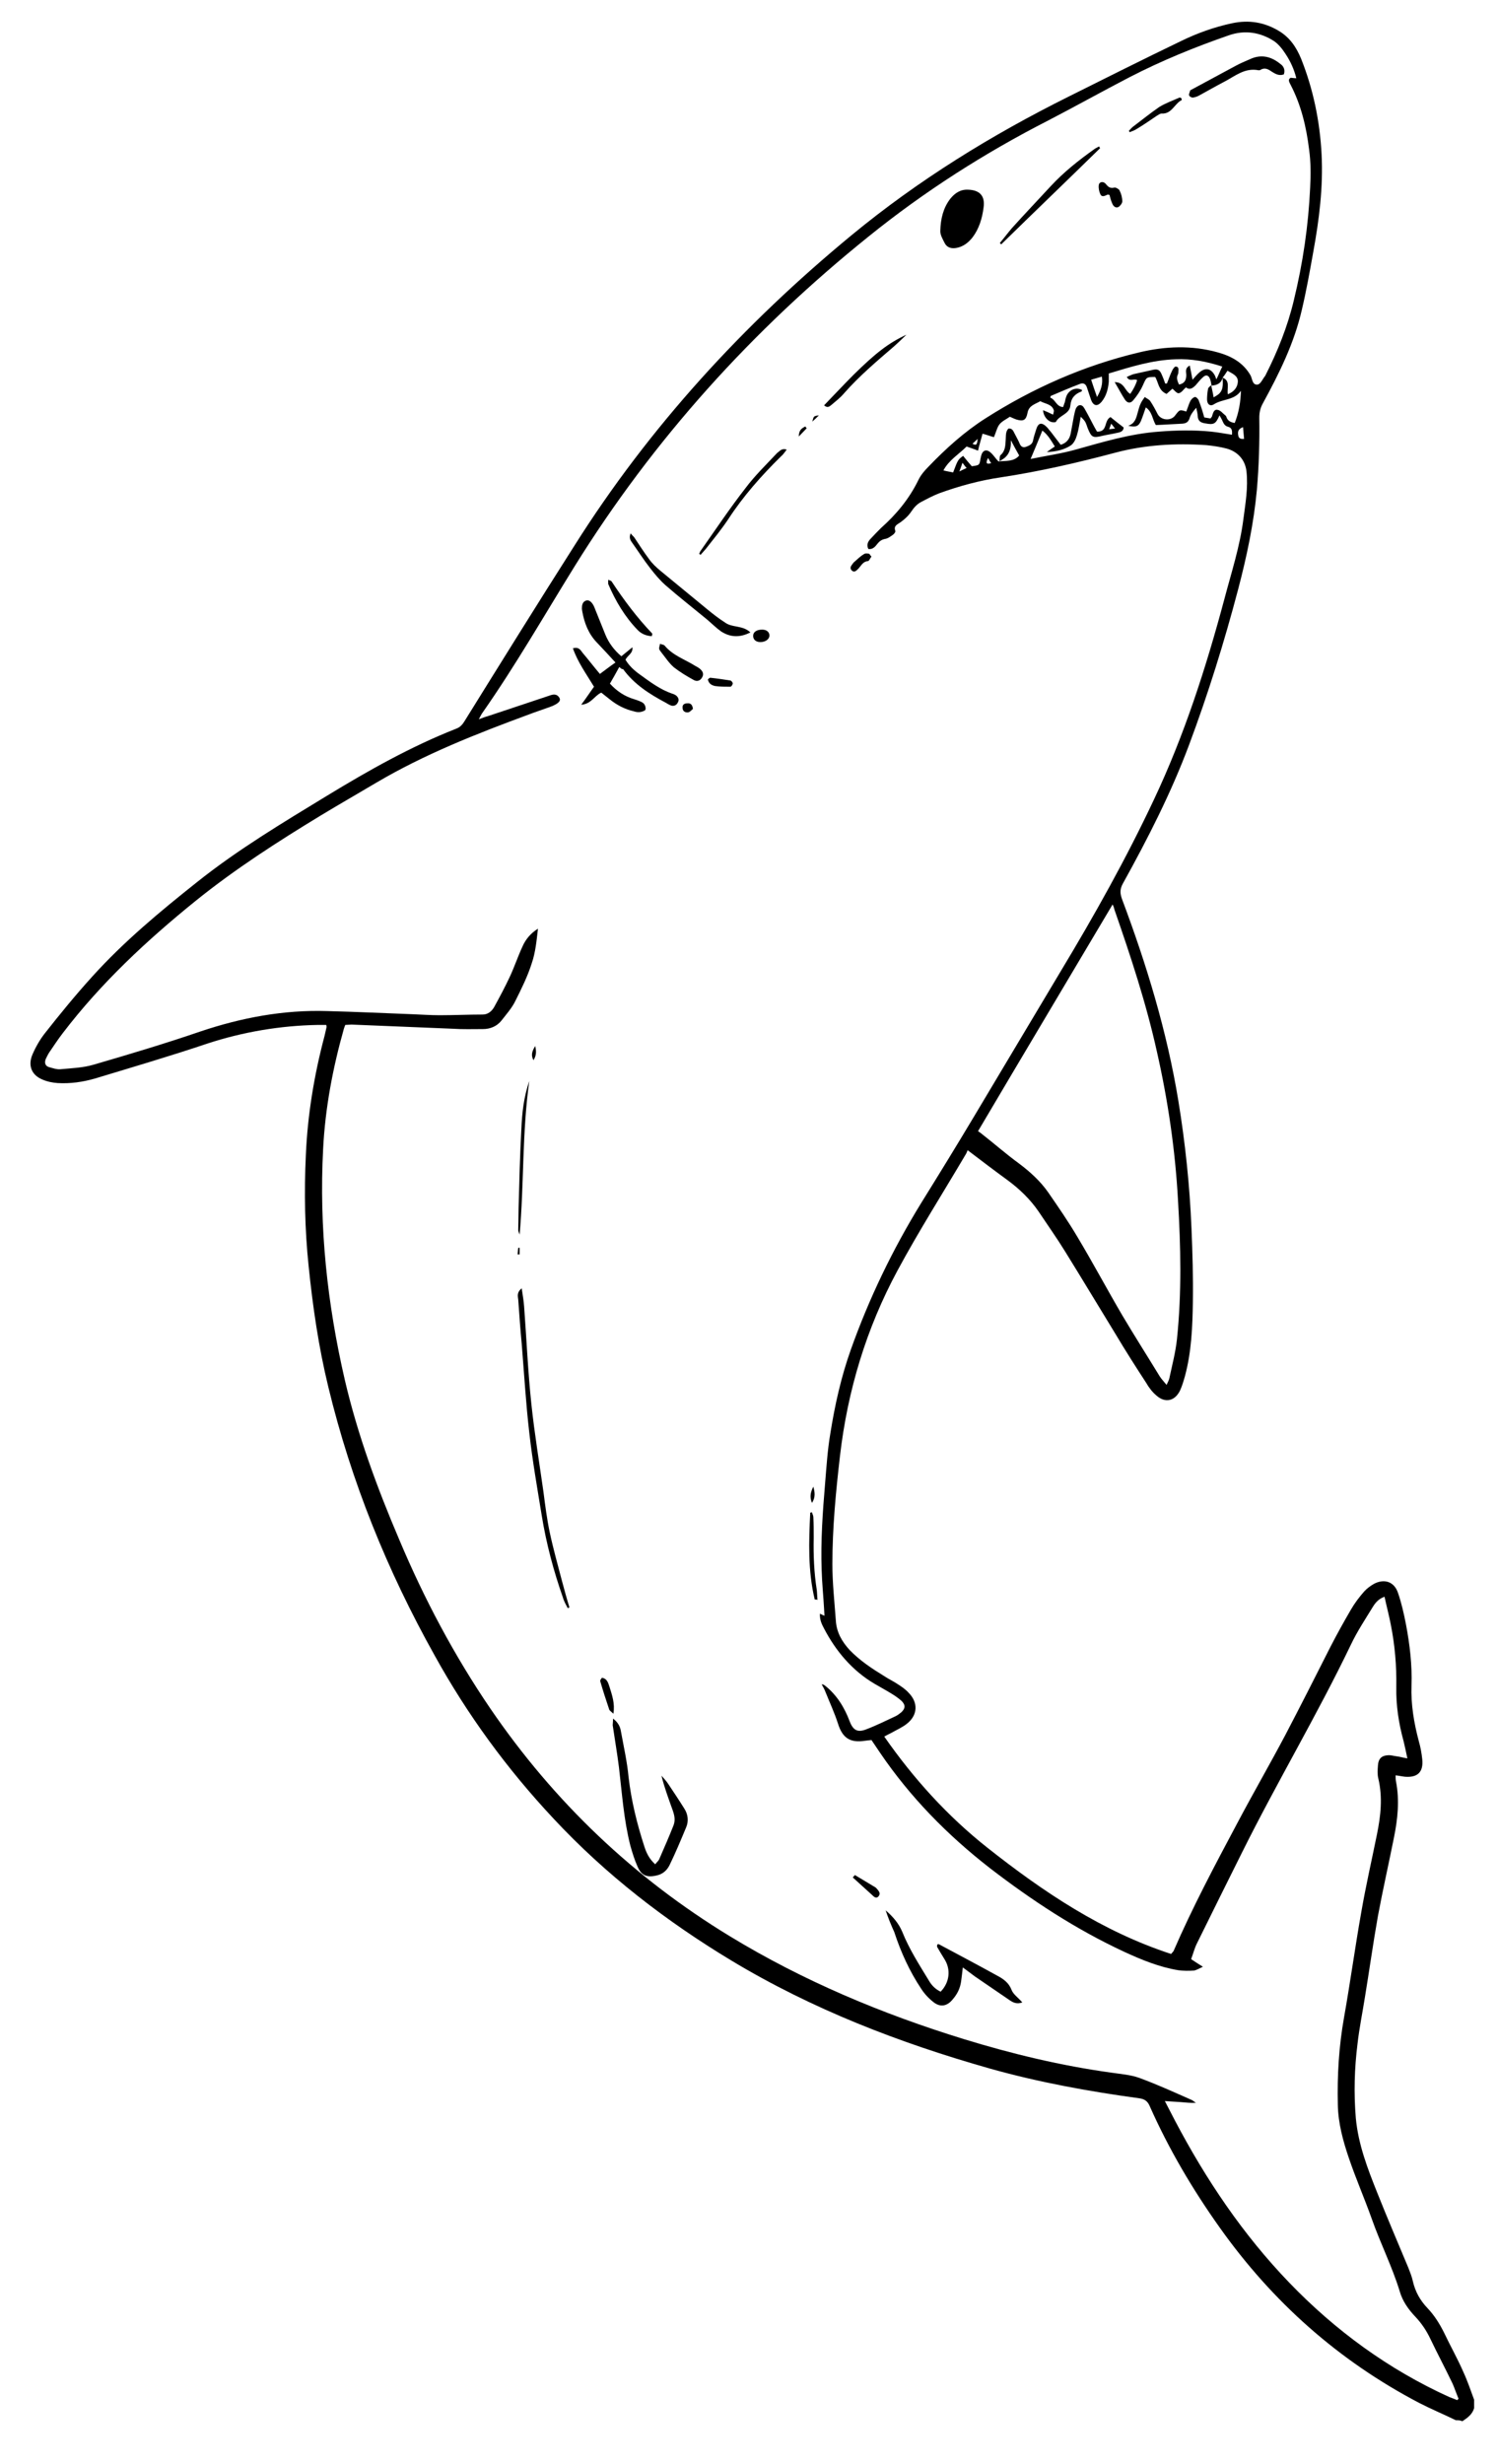 <?xml version="1.0" encoding="UTF-8"?>
<svg enable-background="new 0 0 433 711.8" version="1.1" viewBox="0 0 433 711.8" xml:space="preserve" xmlns="http://www.w3.org/2000/svg">

	<path d="m420.8 699.2c-3.5-1.7-7.1-3.2-10.6-5-23.3-12.2-42.4-29.2-57.6-50.6-7.9-11.1-14.8-22.8-20.3-35.2-0.6-1.4-1.5-2-3-2.2-14.6-2-29-4.6-43.2-8.6-26.1-7.4-51.3-17.1-74.7-31.2-18.9-11.4-36.3-24.8-51.4-41-13.4-14.3-24.9-30-34.4-47.2-13.7-24.5-24.1-50.2-30.7-77.5-2.8-11.5-4.5-23.2-5.7-35-1.1-10.6-1.3-21.2-0.8-31.9 0.5-11.7 2.4-23.2 5.4-34.5 0.2-0.8 0.4-1.7 0.6-2.6 0-0.1 0-0.2-0.1-0.6h-2.4c-10.9 0.2-21.6 2-32 5.4-10.7 3.6-21.6 6.8-32.5 10.1-3.5 1-7 1.5-10.7 1.3-1.5-0.1-3-0.4-4.4-1-3.2-1.3-4.3-4.1-2.9-7.3 0.9-2.1 2.1-4.2 3.5-6 4.4-5.6 8.9-11.1 13.7-16.4 9.2-10.2 19.7-18.9 30.4-27.4 11.8-9.4 24.7-17.1 37.5-24.9 12-7.3 24.2-14.2 37.4-19.4 1.1-0.4 1.8-1.2 2.4-2.2 10.5-16.9 21-33.8 31.7-50.6 21.7-34.4 48.9-64 80.2-89.8 19.3-15.9 40.4-28.9 62.7-40 10.8-5.4 21.6-10.8 32.4-16 4.7-2.3 9.7-4.1 14.9-5.2 4.8-1 9.2-0.3 13.4 2.2 3.2 1.9 5.1 4.7 6.5 8.1 3.5 8.8 5.4 18 5.9 27.5 0.5 9.6-0.7 19-2.4 28.3-1 5.6-2 11.2-3.3 16.7-2.2 9.6-6.5 18.3-11.2 26.9-0.8 1.4-1.1 2.7-1.1 4.3 0.1 7-0.1 13.9-0.7 20.8-0.9 9.7-2.9 19.2-5.4 28.7-4 15.2-8.7 30.3-14.2 45-5.2 13.9-11.9 27-19.1 40-0.9 1.6-0.9 2.8-0.3 4.5 7.1 18.9 13 38.2 16.3 58.3 2 12.2 3.3 24.6 3.8 36.9 0.3 7 0.5 14.1 0.4 21.1-0.1 7.3-0.4 14.6-2.3 21.6-0.4 1.4-0.8 2.8-1.4 4.1-1.5 3.1-4.3 3.7-6.8 1.5-1.2-1-2.2-2.3-3-3.7-3-4.6-6-9.3-8.8-14-4.9-8-9.7-16-14.6-23.9-2.4-3.9-5.1-7.7-7.7-11.6-2.4-3.5-5.5-6.5-8.9-9-3.7-2.7-7.4-5.5-11.6-8.7-0.2 0.4-0.3 0.8-0.5 1.1-6.6 11.2-13.6 22.2-19.8 33.7-9 16.7-14.4 34.6-16.6 53.5-1.2 10.4-2.2 20.8-2.2 31.3 0 5.4 0.6 10.8 1 16.3 0.2 3.4 1.8 6.1 4 8.5 3 3.1 6.5 5.4 10.1 7.6 1.2 0.8 2.5 1.4 3.7 2.2 1.1 0.7 2.3 1.5 3.2 2.5 2.9 2.9 2.7 6.6-0.6 9.1-1.3 1-2.9 1.7-4.3 2.5-0.6 0.3-1.2 0.6-2.1 1.1 8.5 12.2 18.3 23 29.8 32.1 16.2 12.8 33.2 24.2 53.1 30.7 0.3-0.3 0.5-0.6 0.7-0.8 5.5-12.7 12-24.9 18.5-37.1 4.5-8.5 9.3-16.8 13.8-25.3 4.4-8.4 8.7-16.9 13-25.4 1.9-3.7 3.9-7.3 6-10.9 1.1-1.9 2.4-3.6 3.8-5.2 0.8-0.9 1.8-1.6 2.8-2.2 3-1.6 5.9-0.7 7 2.6 1 2.9 1.7 6 2.3 9.1 1.1 5.8 1.8 11.7 1.6 17.6-0.2 5.5 0.7 10.8 2.1 16.1 0.5 1.7 0.8 3.4 1 5.2 0.4 3.7-1.3 5.4-5 5.1-0.9-0.1-1.7-0.3-2.7-0.4 0 0.6 0 1.2 0.1 1.7 1.1 5.5 0.5 11-0.6 16.4-1.5 7.5-3.2 15-4.6 22.5-1.4 7.9-2.5 15.8-3.8 23.7-0.7 4.4-1.6 8.8-2.1 13.2-0.9 7.1-1.1 14.3-0.5 21.5 0.7 7.6 3.4 14.6 6.2 21.6 2.9 7.3 6 14.5 9 21.7 0.5 1.3 1 2.5 1.3 3.9 0.7 3 2.1 5.5 4.2 7.7 2 2.1 3.5 4.5 4.8 7.1 1.8 3.8 3.9 7.5 5.6 11.4 1.2 2.6 2.1 5.3 3.1 8v2.4c-0.5 1.8-1.9 2.8-3.4 3.8-0.7-0.3-1.3-0.3-1.9-0.3zm-67.4-590.1c2.3 0.9 1.2 3 1.5 4.8 1.8-0.7 2.8-2 2.9-3.6 0.1-1.8-1.7-2.4-3-3.2-0.5 0.8-0.9 1.4-1.4 2-0.4 1.7-1.7 2.2-3.2 2.3-0.1-0.6-0.2-1.2-0.4-1.8-0.4-1.2-1.2-1.5-2.1-0.6-0.8 0.7-1.4 1.5-2.1 2.3-0.8 0.8-1.7 1.5-2.8 0.6-0.8 0.7-1.3 1.6-2.1 1.7-0.5 0.1-1.2-0.8-1.8-1.3-0.6 0.5-1.1 1-1.7 1.5-2.4-1-2.3-3.3-3.3-4.9-2.6 0-2.5 0.1-3.5 2.3-0.7 1.6-1.7 3.1-2.8 4.4-0.8 1-1.7 0.9-2.4-0.1-1-1.5-1.8-3.1-3-5.1 2.8 0 2.9 2.5 4.5 3.4 0.9-1.3 1.6-2.6 2-4-1.1-0.5-2.2 0.6-3-0.9 0.7-0.3 1.3-0.6 1.9-0.8 1.8-0.4 3.6-0.8 5.4-1.2 1.6-0.4 2.2-0.1 2.8 1.3 0.4 0.9 0.7 1.7 1 2.6h0.5c0.5-1.2 0.9-2.5 1.5-3.7 0.2-0.5 0.8-1.3 1.1-1.2 1 0.1 0.7 1 0.7 1.7 0 0.2 0 0.3-0.1 0.5-0.6 1.1-0.1 2.1 0.3 3 1.6-0.3 2.1-1.3 2.1-2.8 0-0.8-0.5-1.9 1-2.7 0.3 1.4 0.5 2.6 0.8 4.1 0.8-0.9 1.4-1.6 2.1-2.2 1.6-1.3 3.1-1.1 4.2 0.7 0.2 0.3 0.3 0.6 0.6 1.4 0.7-1.4 1.1-2.5 1.7-3.7-4.6-1.5-9-2.3-13.5-2.1-6.7 0.2-13 2.2-19.3 4.1v2.4c-0.2 2.1-0.7 4.1-2.1 5.8-1.2 1.4-2.3 1.2-3-0.5l-1.2-3.6c-0.3-1-1-1.5-2-1.1-2.9 1.1-5.7 2.3-8.5 3.5 0 0.2-0.1 0.3-0.1 0.5 1.5 0.5 1.7 2.6 3.7 2.7 0.2-0.5 0.3-1 0.5-1.4 0.1-0.5 0.2-1.1 0.4-1.6 0.7-2 2.9-2.9 4.6-1.9-0.1 0.1-0.1 0.4-0.2 0.4-1.9 0.7-3 1.9-3.2 4-0.2 2.6-3.2 2.8-4.2 4.8-0.1 0.1-0.4 0.1-0.7 0.1-1.4 0-2.9-1.6-3-3.5 1 0.4 1.9 0.8 2.9 1.3 0.1-0.5 0.3-1 0.2-1.3-0.6-1.8-2.5-1.8-3.9-2.6-1.5 0.9-3.3 1.2-3.7 3.4-0.4 2.1-1.2 2.5-3.2 1.9-0.6-0.2-1.2-0.5-1.9-0.8-1 0.7-2.3 1.3-3 2.2s-1 2.3-1.6 3.7c-1.1-0.3-2.1-0.7-3.3-1-0.4 1.6-0.9 3.1-1.3 4.9-1.2-0.5-2.2-0.8-3.3-1.2-2.2 2.2-5.1 3.9-6.7 6.9 1.1 0.3 2 0.4 2.8 0.6 1.4-3.7 1.4-3.7 2.9-4.8 0.8 1 1.6 2 2.5 3 2.2-0.3 2.2-0.3 2.5-2.1 0.1-0.3 0.1-0.6 0.2-0.9 0.4-1.6 1.5-2.1 2.8-0.9 0.8 0.7 1.4 1.7 2.2 2.5 2.2-0.2 4.5 0.1 6-1.7-0.8-1.4-1.5-2.7-2.4-4.4 0.1 2.9-0.7 4.8-3.3 6 0.1-0.8 0-1.4 0.3-1.7 1.4-1.2 1.4-2.8 1.5-4.4 0.1-1.1-0.1-2.4 0.8-3.3 1.2-0.1 1.4 0.8 1.8 1.5 0.5 1 1.1 2 1.5 3 0.4 0.9 1.1 1.1 2 0.7 0.8-0.3 1.6-0.7 1.8-1.7 0.2-1.1 0.6-2.2 0.9-3.2 0.6-2 1.6-2.2 3.1-0.7 0.4 0.4 0.7 0.9 1.1 1.3 1 1.3 1.9 2.5 2.9 3.8 1.7-0.5 2.6-1.7 2.9-3.3s0.6-3.3 0.9-4.9c0.2-0.8 0.3-1.6 0.6-2.3 0.6-1.2 1.7-1.3 2.4-0.1 1 1.7 1.9 3.5 2.8 5.2 0.3 0.6 0.7 1.2 0.9 1.6 3.2 0.1 1.9-3.2 3.9-4.2 1.2 1 2.5 2 3.8 3-0.1 1.3-1.2 1.4-2.1 1.6-1.3 0.3-2.7 0.5-4 0.8-2.8 0.7-3.2 0.5-4.3-2.2-0.2-0.6-0.4-1.2-0.7-1.8-0.3-0.5-0.7-0.9-1.3-1.5-0.4 2-0.6 3.7-1.1 5.3-0.3 1.1-0.9 2.4-1.8 3-2 1.3-4.4 1.8-6.9 1.9 0.7-0.5 1.5-1.1 2.3-1.6-1.1-1.8-2.1-3.5-3.6-4.6-1.1 2.7-2.2 5.4-3.4 8.2 4.3-0.9 8.7-1.5 13-2.7 7.9-2.2 15.8-4.6 24.1-5.2 5-0.4 10.1-0.5 15.1 0 2 0.2 4 0.6 6 0.9 0.1-1.2 0-2-1.1-2.3-0.9-0.2-1.3-0.9-1.6-1.6-0.2-0.5-0.5-1-0.9-1.7-1.1 2.5-1.6 2.8-4.2 2.3-1.3-0.2-2-0.7-2.1-2.1 0-0.8-0.3-1.6-0.4-2.4-1 1.1-1.7 2.1-2 3.2-0.4 1-1 1.3-2 1.4-2.5 0.1-5 0.3-7.7 0.4-1-1.6-1-3.8-2.9-5.1-0.5 1.4-0.9 2.7-1.4 3.9-0.7 1.6-1.5 1.9-3.7 1.4 1.9-0.6 2.3-2.1 2.7-3.6 0.3-1 0.5-2 1-3 0.3-0.6 0.7-1.1 1.1-1.7 0.5 0.4 1.3 0.7 1.6 1.2 0.8 1.2 1.5 2.5 2.1 3.7 1 1.9 3.9 2.1 5.1 0.4 1.3-1.7 1.3-1.7 3.2-1.1 0.4-1 0.7-2.1 1.2-3.1 0.3-0.5 0.8-1 1.3-1.1 0.3-0.1 1 0.6 1.1 1 0.6 1.5 1.1 3.1 1.6 4.9 0.5 0.1 1.2 0.2 1.8 0.3 0.2-0.3 0.3-0.4 0.4-0.5 0.3-0.9 0.5-2.2 1.6-2 0.9 0.1 1.6 1.1 2.4 1.7 0.1 0.1 0.2 0.3 0.2 0.4 0.4 1.1 1.2 1.5 2.4 1.7 1.2-3 1.7-6.1 1.8-9.3-1.9 2.8-5.3 2.3-7.8 3.9-1.1 0.7-2 0-2-1.4 0-1 0.1-2.1 0.3-3.1 0.1-0.4 0.6-0.7 0.9-1 0.2 1.1 0.5 2.2 0.7 3.5 0.5-0.3 0.7-0.4 1-0.6 1.9-1.2 1.7-3.1 1.6-5.1zm21.3-86.5c-0.6-2.5-1.7-4.9-3.1-7-0.9-1.4-2-2.8-3.3-3.7-4-2.6-8.5-3.3-13.1-1.7-9.8 3.4-19.4 7.3-28.7 12.1-7.9 4.1-15.6 8.4-23.5 12.5-18.4 9.4-35.8 20.5-51.9 33.5-33.6 27-62.2 58.6-85 95.3-8.8 14.2-17.1 28.7-26.7 42.4-0.3 0.4-0.5 0.9-1 1.8 1.1-0.4 1.8-0.7 2.6-0.9 5.9-2 11.8-3.9 17.7-5.9 1.1-0.4 2.2-0.7 3 0.6 0.5 0.9-0.3 1.6-2.1 2.4-0.4 0.1-0.7 0.3-1.1 0.4-1.9 0.7-3.8 1.3-5.6 2-15.2 5.6-30.2 11.5-44.1 19.7-5.4 3.2-10.8 6.3-16.1 9.5-12.5 7.6-24.8 15.5-36.2 24.7-14.1 11.4-27.3 23.7-38.3 38.1-1.4 1.8-2.7 3.8-4 5.7-0.4 0.6-0.7 1.3-1 1.9-0.4 1.1-0.1 2 1 2.3s2.2 0.7 3.3 0.6c3.2-0.3 6.4-0.4 9.5-1.3 10.3-3 20.7-6.1 30.9-9.6 11.9-4 24.1-6.3 36.7-5.9 8.1 0.2 16.3 0.6 24.4 0.9 2.7 0.1 5.4 0.3 8.1 0.3 4.1 0 8.3-0.2 12.4-0.2 1.5 0 2.6-0.9 3.3-2.1 1.6-2.9 3.2-5.9 4.6-8.9 1.3-2.8 2.3-5.8 3.6-8.6 0.9-2.1 2.4-3.9 4.5-5.2-0.4 3.4-0.7 6.8-1.8 10-1.2 3.8-3 7.4-4.8 11-1 2-2.6 3.8-4 5.6-1.3 1.6-3.2 2.4-5.3 2.4-2.9 0-5.9 0.1-8.8-0.1-9.7-0.4-19.5-0.8-29.2-1.2-0.6 0-1.2 0.1-1.8 0.1-0.2 0.5-0.3 0.8-0.4 1.1-3.2 11.3-5.4 22.9-6 34.7-1.2 22.6 1.2 44.9 6.3 66.9 3.7 15.8 9.3 31 15.7 46 7.2 17.1 15.9 33.5 26.4 48.9 18.4 26.9 41.4 48.8 69.2 65.7 21.2 12.9 43.9 22.4 67.6 29.7 14 4.3 28.2 7.7 42.7 9.7 2.7 0.4 5.5 0.6 8 1.5 5.2 1.9 10.2 4.2 15.2 6.4 0.4 0.2 0.8 0.6 1.2 0.8-1.6 0.1-3-0.1-4.4-0.2s-2.9-0.2-4.6-0.3c1.1 2.1 2 3.9 2.9 5.6 9 17.1 19.7 33 33.1 46.9 13.3 13.8 28.6 25 46.2 33 0.8 0.3 1.6 0.6 2.3 0.9l0.4-0.4c-0.6-1.4-1.1-2.9-1.7-4.3-2.1-4.4-4.4-8.7-6.5-13.1-1.1-2.3-2.5-4.4-4.3-6.3-2-2.1-3.7-4.5-4.5-7.3-2.2-7.2-5.6-13.9-8.1-21-2.1-5.9-4.6-11.6-6.6-17.5-1.7-5-3.1-10.1-3.2-15.4-0.2-8.5 0.3-16.9 1.8-25.3 1.8-10.1 3.2-20.4 5-30.5 1.3-7.5 3-14.9 4.5-22.3 1.1-5.4 1.7-10.7 0.4-16.2-0.3-1.2-0.2-2.5-0.1-3.8 0.1-1.8 1-2.8 2.8-2.9 0.9-0.1 1.7 0.2 2.6 0.3s1.8 0.4 3.1 0.6c-0.4-1.9-0.7-3.4-1.1-5-1.4-5.1-2.2-10.3-2.1-15.6 0.1-6.1-0.4-12.1-1.6-18.1-0.5-2.6-1.2-5.2-1.8-8-1.7 0.6-2.6 1.7-3.3 2.8-2.2 3.6-4.6 7.2-6.4 11-9.8 20.4-21.4 39.8-31.5 60.1-4.3 8.6-8.6 17.3-12.9 26-0.8 1.5-1.2 3.2-1.8 4.8 1.2 0.8 2.1 1.4 3.4 2.2-1.1 0.5-1.9 1-2.6 1.1-1.5 0.1-3 0.1-4.5-0.1-5.5-0.9-10.6-3-15.6-5.3-14-6.5-26.8-14.9-39-24.3-12.2-9.5-22.9-20.4-31.6-33.2-0.8-1.2-1.7-2.5-2.5-3.7-0.7 0.1-1.2 0.1-1.8 0.2-4.4 0.7-6.6-0.8-7.9-5-1-3.1-2.4-6.1-3.6-9.1-0.3-0.8-0.7-1.5-1.1-2.2 0.5 0 0.7 0.2 1 0.4 3.4 2.7 5.6 6.3 7.1 10.3 1 2.6 2.3 3.3 4.8 2.3 2.9-1.1 5.7-2.5 8.5-3.8 0.6-0.3 1.1-0.7 1.6-1.1 1.2-1.1 1.3-2.1 0.1-3.3-0.9-0.8-1.9-1.5-2.9-2.1-1.6-1-3.3-1.9-5-2.9-6.4-3.8-11.1-9.4-14.5-15.9-0.7-1.3-1.3-2.6-1.2-4.3 0.6 0.3 0.9 0.4 1.3 0.6 0-0.8-0.1-1.4-0.1-2-0.2-3.7-0.6-7.5-0.7-11.2-0.3-8.4 0.3-16.8 1-25.1 0.4-4.8 0.7-9.6 1.5-14.3 1.3-8.2 3.1-16.3 5.9-24.2 5.3-14.9 12.1-29 20.4-42.5 5.1-8.2 10.2-16.5 15.1-24.7 8.4-14 16.8-28.2 25.2-42.2 9.7-16.1 18.9-32.5 26.9-49.5 8.8-18.6 15.1-38.2 20.4-58 2-7.6 4.5-15.2 5.5-23.1 0.6-4.6 1.4-9.1 0.9-13.8-0.4-3.6-2.8-5.8-5.7-6.6-1.9-0.5-3.9-0.8-5.9-1-8.9-0.6-17.8-0.1-26.4 2.2-10.9 2.9-21.8 5.4-33 7.1-6.1 0.9-12 2.5-17.8 4.6-1.8 0.7-3.5 1.6-5.2 2.5-1.2 0.6-2.1 1.6-2.9 2.8s-1.9 2.2-3 3c-0.9 0.7-2.2 1-1.6 2.6 0.1 0.3-0.4 0.9-0.7 1.1-0.7 0.5-1.5 1.1-2.3 1.2-1 0.2-1.6 0.7-2.1 1.3-0.7 0.9-1.4 1.8-2.7 1.6-0.6-1.2-0.1-2.2 0.7-3 1-1.1 2-2.1 3-3.1 4.4-3.9 8.1-8.4 10.7-13.7 0.7-1.5 1.8-2.8 3-4 5-5.2 10.3-10 16.4-13.9 13.8-8.8 28.5-15.3 44.5-19.1 7.6-1.8 15.2-2.1 22.7 0 4 1.1 7.4 3 9.5 6.7 0.5 1 0.5 2.8 2 2.6 0.9-0.1 1.5-1.7 2.2-2.5 0-0.1 0.1-0.1 0.1-0.2 3.5-6.9 6.4-14.1 8.2-21.7 2.6-10.7 4.2-21.5 4.7-32.5 0.2-3.7 0.2-7.4-0.3-11-0.8-6.5-2.3-12.9-5.4-18.8-0.3-0.6-0.8-1.4 0-1.9 0.1-0.1 0.9 0.1 1.7 0.1zm-53.1 238.7c-13 21.9-25.9 43.5-38.9 65.5 0.4 0.3 0.8 0.5 1.1 0.8 3.6 2.8 7 5.8 10.7 8.5 3.2 2.4 6.2 5.1 8.5 8.4 2.9 4.2 5.8 8.4 8.4 12.8 4.5 7.5 8.6 15.2 13 22.7 3.5 5.9 7.2 11.7 10.8 17.6 0.5 0.8 1.2 1.5 2 2.5 0.4-0.9 0.7-1.4 0.8-1.9 0.8-3.8 1.8-7.5 2.2-11.3 1.4-13.4 1.1-26.8 0.3-40.2-0.8-14.5-2.9-28.8-6.1-42.9-3.1-14-7.6-27.6-12.3-41.1-0.1-0.6-0.3-0.9-0.5-1.4zm-4.5-146.6c1.2-2.1 1.7-3.8 1.4-5.9-1.1 0.3-2 0.6-3.1 0.9 0.5 1.6 1 3 1.7 5zm42.5 12.1c-0.1-1.1-0.2-2.2-0.3-3.4-1.3 0.5-1.6 1.2-1.4 2.3 0.1 0.8 0.5 1.2 1.7 1.1zm-81.4 6.9c-0.3 0.9-0.5 1.5-0.9 2.5 1-0.5 1.5-0.7 2.1-1-0.5-0.5-0.7-0.9-1.2-1.5zm7.4-1.4c-0.8 1.6-0.4 1.9 0.9 1.5-0.3-0.4-0.5-0.8-0.9-1.5zm-3-5.5c-0.7 0.7-1.1 1-1.5 1.4 1.3 0.7 1.3 0 1.5-1.4zm38-2.8c0.7-0.1 1.1-0.1 1.7-0.2-0.4-0.5-0.7-0.9-1.1-1.4-0.2 0.6-0.4 1-0.6 1.6z"/>
	<path d="m179 192.7c-1 1.8-1.8 3.3-2.7 4.8 2 2.2 4.3 3.7 7 4.5 0.9 0.3 1.9 0.6 2.6 1.1 0.5 0.4 0.8 1.2 0.7 1.8 0 0.4-0.9 0.7-1.5 0.8s-1.3 0-1.9-0.2c-2.6-0.6-4.9-1.8-7-3.5-0.8-0.6-1.6-1.3-2.4-1.9-2 0.9-2.9 3.3-5.8 3.5 1.5-2 2.6-3.7 3.7-5.2-2.3-3.8-4.7-7.1-6.1-11.1 1.7-0.5 2.2 0.5 2.8 1.3 1.7 2 3.3 4.1 5 6.1 1.5-1.1 2.9-2.2 4.5-3.3-1.8-2-3.6-3.9-5.4-5.8-2.4-2.5-3.6-5.6-4.2-9 0-0.2-0.1-0.5-0.1-0.7 0-1 0.1-2 1.2-2.4 0.8-0.3 1.7 0.4 2.3 1.7 1.1 2.7 2.2 5.5 3.3 8.2 1 2.4 2.5 4.4 4.6 6.2 1.1-0.9 2.1-1.7 3.2-2.6 0.2 1.8-1.4 2.3-2 3.6 1 1.7 2.5 3.1 4.2 4.3 2.9 2.1 5.8 4.3 9.3 5.5 0.4 0.1 0.8 0.3 1.1 0.5 0.7 0.6 1 1.3 0.5 2.1-0.4 0.8-1.2 1.1-2 0.8-0.5-0.2-1-0.5-1.5-0.8-4.7-2.5-9.1-5.3-12.3-9.7-0.3 0.1-0.5-0.1-1.1-0.6z"/>
	<path d="m177.2 496.5c1.6 1.2 2.1 2.5 2.3 3.8 0.8 4.4 1.8 8.8 2.2 13.2 0.8 6.8 2.4 13.3 4.5 19.8 0.6 1.9 1.4 3.7 3.2 5.3 0.4-0.6 1-1 1.2-1.6 1.4-3.2 2.8-6.4 4.1-9.7 0.6-1.6 0.2-3.1-0.4-4.7-1.1-3.1-2.3-6.3-3.1-9.6 0.6 0.7 1.3 1.4 1.9 2.3 1.6 2.4 3.2 4.8 4.7 7.2 1.1 1.7 1.3 3.7 0.5 5.5-1.5 3.6-3 7.2-4.7 10.7-0.7 1.5-1.9 2.7-3.7 3.1-2.8 0.7-4.5 0.1-5.6-2.5-0.9-2-1.5-4-2.1-6.1-1.9-7.5-2.4-15.1-3.3-22.7-0.5-4-1.2-8-1.8-12.1 0-0.4 0.1-0.9 0.1-1.9z"/>
	<path d="m256 551.9c2.1 1.8 3.8 3.8 4.8 6.2 2 5 4.9 9.5 7.7 14.1 0.8 1.4 1.9 2.5 3.4 3.2 2.6-2.7 3-6.4 1.1-9.4-0.7-1.1-1.4-2.3-2.1-3.5-0.1-0.2 0-0.4 0-0.7 0.2-0.1 0.4-0.2 0.5-0.1 5.6 3 11.3 6 16.9 9.1 1.7 0.9 3.3 2 4.1 4.1 0.5 1.3 1.9 2.2 3.1 3.6-1.6 0.6-2.7 0-3.6-0.6-3.4-2.3-6.7-4.6-10.1-6.9-1.1-0.8-2.1-1.6-3.5-2.6-0.2 1.6-0.3 2.8-0.5 4.1-0.3 2-1.1 3.6-2.4 5.1-1.6 2-3.6 2.4-5.6 0.8-1.4-1.1-2.6-2.4-3.5-3.8-3.4-5.1-5.9-10.6-7.8-16.4-1-2.2-1.8-4.2-2.5-6.3z"/>
	<path d="m279.8 54.8c3.4 0.1 5 1.8 4.5 5.2-0.4 3.1-1.3 6.1-3.2 8.6-1.2 1.5-2.6 2.6-4.5 3-1.5 0.3-2.8 0-3.5-1.3-0.6-1.2-1.4-2.5-1.3-3.7 0.1-3.3 0.8-6.5 2.9-9.2 1.3-1.6 2.9-2.7 5.1-2.6z"/>
	<path d="m150.8 372.2c0.3 2.1 0.6 3.7 0.7 5.3 0.7 9.4 1.1 18.8 2.1 28.2 0.9 8.5 2.3 16.9 3.5 25.4 0.5 3.9 1 7.8 1.8 11.6 1 4.7 2.3 9.3 3.5 13.9 0.7 2.6 1.4 5.2 2.2 7.8-0.2 0.1-0.3 0.1-0.5 0.2-0.5-1-1.1-2-1.4-3.1-2.7-7.7-4.8-15.6-6.1-23.6s-2.7-15.9-3.6-23.9c-1-8.6-1.5-17.2-2.2-25.8-0.4-4.2-0.7-8.4-1-12.7-0.1-1-0.5-2.1 1-3.3z"/>
	<path d="m216.9 182.7c-3.1 1.6-5.9 1.4-8.5-0.3-1.4-1-2.7-2.3-4-3.4-4-3.3-8.1-6.5-12-9.9-1.7-1.5-3.1-3.2-4.5-5-1.8-2.3-3.4-4.8-5.1-7.2-0.5-0.7-1.1-1.5-0.5-2.8 0.4 0.5 0.7 0.8 1 1.1 1.4 2.1 2.8 4.3 4.3 6.3 0.9 1.3 2.1 2.4 3.3 3.4l13.5 11.1c1.7 1.4 3.5 2.8 5.4 4 0.9 0.6 2 0.8 3.1 1 1.4 0.3 2.7 0.5 4 1.7z"/>
	<path d="m371.1 21.5c-1.5 0.5-2.5-0.2-3.5-0.8-1-0.7-2-1.3-3.3-0.5-0.1 0.1-0.3 0.1-0.5 0.1-4-0.8-6.8 1.7-9.9 3.3-2.5 1.3-4.9 2.7-7.3 4-0.5 0.3-1.2 0.5-1.8 0.6-0.4 0-1-0.3-1.1-0.7-0.1-0.3 0.2-0.8 0.3-1.3 0-0.1 0.2-0.2 0.4-0.3 4.3-2.3 8.5-4.6 12.8-6.9 1.3-0.7 2.7-1.3 4.1-1.9 3.2-1.5 6.1-0.8 8.7 1.3 0.9 0.6 1.6 1.6 1.1 3.1z"/>
	<path d="m318 42.8c-9.5 9.3-19.1 18.5-28.6 27.8l-0.4-0.4c1.2-1.4 2.3-2.9 3.5-4.3 3.7-4.1 7.5-8.1 11.2-12.1 3.8-4.1 8.1-7.5 12.6-10.7 0.4-0.3 0.9-0.5 1.4-0.8 0.1 0.3 0.2 0.4 0.3 0.5z"/>
	<path d="m262 96.7c-1.1 1.1-2.3 2.2-3.5 3.3-5 4.3-10.1 8.6-14.5 13.6-1.1 1.3-2.4 2.3-3.7 3.4-0.5 0.4-1.1 1-2.1 0.1 2.9-3 5.7-6 8.6-8.9 6.2-6.1 10-9.1 15.2-11.5z"/>
	<path d="m227.4 129.9c-0.6 0.8-1.1 1.5-1.7 2-5.7 5.6-10.9 11.5-15.2 18.1-2 3-4.3 5.8-6.5 8.6-0.5 0.6-1 1.1-1.5 1.7-0.1-0.1-0.3-0.2-0.4-0.3 0.1-0.2 0.2-0.5 0.3-0.7 4.3-6.1 8.5-12.4 13.1-18.3 2.7-3.6 6-6.8 9.1-10.1 0.8-0.6 1.4-1.5 2.8-1z"/>
	<path d="m190.8 186c0.4 0.2 1 0.2 1.3 0.5 2.4 2.9 5.9 4 8.9 5.9 0.5 0.3 1 0.5 1.4 0.9 0.7 0.6 1.1 1.4 0.6 2.3-0.5 1-1.4 1.4-2.4 0.9-2-1.1-4-2.3-5.8-3.7-1.4-1.2-2.5-2.9-3.7-4.4-0.7-0.9-0.7-0.9-0.3-2.4z"/>
	<path d="m153 312.3c-2.1 14.7-1.5 29.6-2.8 44.4-0.1-0.4-0.4-0.9-0.4-1.3 0-2.2 0.1-4.3 0.1-6.5 0.2-7.6 0.4-15.2 0.8-22.7 0.2-4.7 0.7-9.3 2.3-13.9z"/>
	<path d="m175.8 167.5c0.5 0.2 0.9 0.3 1 0.5 3.5 5.3 7.3 10.4 11.7 15 0.1 0.1 0 0.4-0.1 0.8-1.5-0.1-2.9-0.6-4-1.7-3.8-3.9-6.5-8.5-8.6-13.4v-1.2z"/>
	<path d="m235.5 462.1c-2-8.3-1.7-16.7-1.3-25.1 0.2 0 0.3-0.1 0.5-0.1 0.1 0.5 0.4 0.9 0.4 1.4 0.1 2 0.1 4 0.1 6-0.1 5 0.1 10.1 0.9 15.1 0.1 0.9 0.1 1.9 0.2 2.8-0.3-0.1-0.6-0.1-0.8-0.1z"/>
	<path d="m326.3 37.8c0.4-0.4 0.8-0.9 1.2-1.2 2.5-1.9 5-3.9 7.6-5.7 1.8-1.1 3.8-1.8 5.8-2.7 0.2-0.1 0.4 0.1 0.6 0.2 0 0.2 0.1 0.5 0.1 0.5-2.1 1-2.9 4.1-5.8 3.9-0.5 0-1 0.4-1.5 0.7-1.9 1.3-3.8 2.6-5.8 3.8-0.6 0.4-1.3 0.6-2 0.9 0-0.1-0.1-0.3-0.2-0.4z"/>
	<path d="m320.7 56.3c-0.2 0-0.4-0.1-0.5-0.1-0.7 0.3-1.6 0.9-2.1 0-0.4-0.8-0.6-1.8-0.5-2.7 0.1-1 1.3-1.2 2-0.4 0.7 0.9 1.3 1.4 2.5 1.1 0.4-0.1 1.3 0.4 1.5 0.8 0.5 1 0.8 2.1 0.8 3.2 0 0.5-0.6 1.3-1.1 1.6-0.8 0.4-1.5-0.2-1.8-1-0.4-0.9-0.6-1.7-0.8-2.5z"/>
	<path d="m177.3 495.1c-0.6-0.6-1.1-0.9-1.2-1.2-0.9-2.7-1.8-5.4-2.6-8.2-0.1-0.3 0.3-0.7 0.5-1 1.6 0.3 1.8 1.6 2.2 2.7 0.7 2.3 1.6 4.7 1.1 7.7z"/>
	<path d="m247.1 541.7 6 3.6 0.3 0.3c0.6 0.7 1.3 1.4 0.5 2.3-0.8 0.8-1.4-0.1-2-0.6-1.8-1.6-3.6-3.3-5.4-4.9 0.3-0.3 0.4-0.5 0.6-0.7z"/>
	<path d="m204.6 196.3c0.2-0.2 0.5-0.5 0.7-0.5 1.9 0.2 3.9 0.5 5.8 0.8 0.3 0 0.7 0.6 0.7 0.8 0 0.4-0.4 1-0.7 1-1.5 0-3 0-4.4-0.2-0.9-0.2-1.8-0.6-2.1-1.9z"/>
	<path d="m251.9 160.8c-0.4 0.5-0.7 1.3-1 1.3-1.4 0.1-1.9 1.2-2.7 2.1l-0.2 0.2c-0.5 0.5-1.1 1.1-1.8 0.4-0.6-0.6-0.3-1.2 0.1-1.7 0.2-0.3 0.5-0.7 0.8-0.9 0.8-0.7 1.6-1.5 2.6-2.1 0.4-0.3 1.1-0.2 1.6-0.1 0 0 0.2 0.4 0.6 0.8z"/>
	<path d="m219.8 185.5c-1.3 0-2.1-0.7-2.1-1.8s1-1.8 2.6-1.8c1.3 0 2.1 0.7 2.1 1.7 0 1.1-1.2 1.9-2.6 1.9z"/>
	<path d="m200.3 204.8c-0.4 0.3-0.8 0.9-1.4 1-0.8 0.1-1.6-0.3-1.6-1.3-0.1-0.9 0.5-1.3 1.3-1.3 0.9-0.1 1.5 0.2 1.7 1.6z"/>
	<path d="m235.1 429.5c0.4 1.5 0.7 3-0.4 4.7-0.8-1.9-0.3-3.3 0.4-4.7z"/>
	<path d="m154.2 306.3c-0.8-1.5-0.4-2.6 0.5-4.1 0.4 1.7 0.3 2.8-0.5 4.1z"/>
	<path d="m233.2 123.7c-0.7 0.7-1.3 1.4-2.3 2.4 0-1.9 0.9-2.4 1.9-2.9 0.1 0.2 0.2 0.4 0.4 0.5z"/>
	<path d="m236.7 120c-0.7 0.7-1.1 1.1-1.9 1.8 0.4-1.6 0.4-1.6 1.9-1.8z"/>
	<path d="m149.6 362.4c0.1-0.6 0.1-1.3 0.2-1.9h0.4v1.9h-0.6z"/>

</svg>
